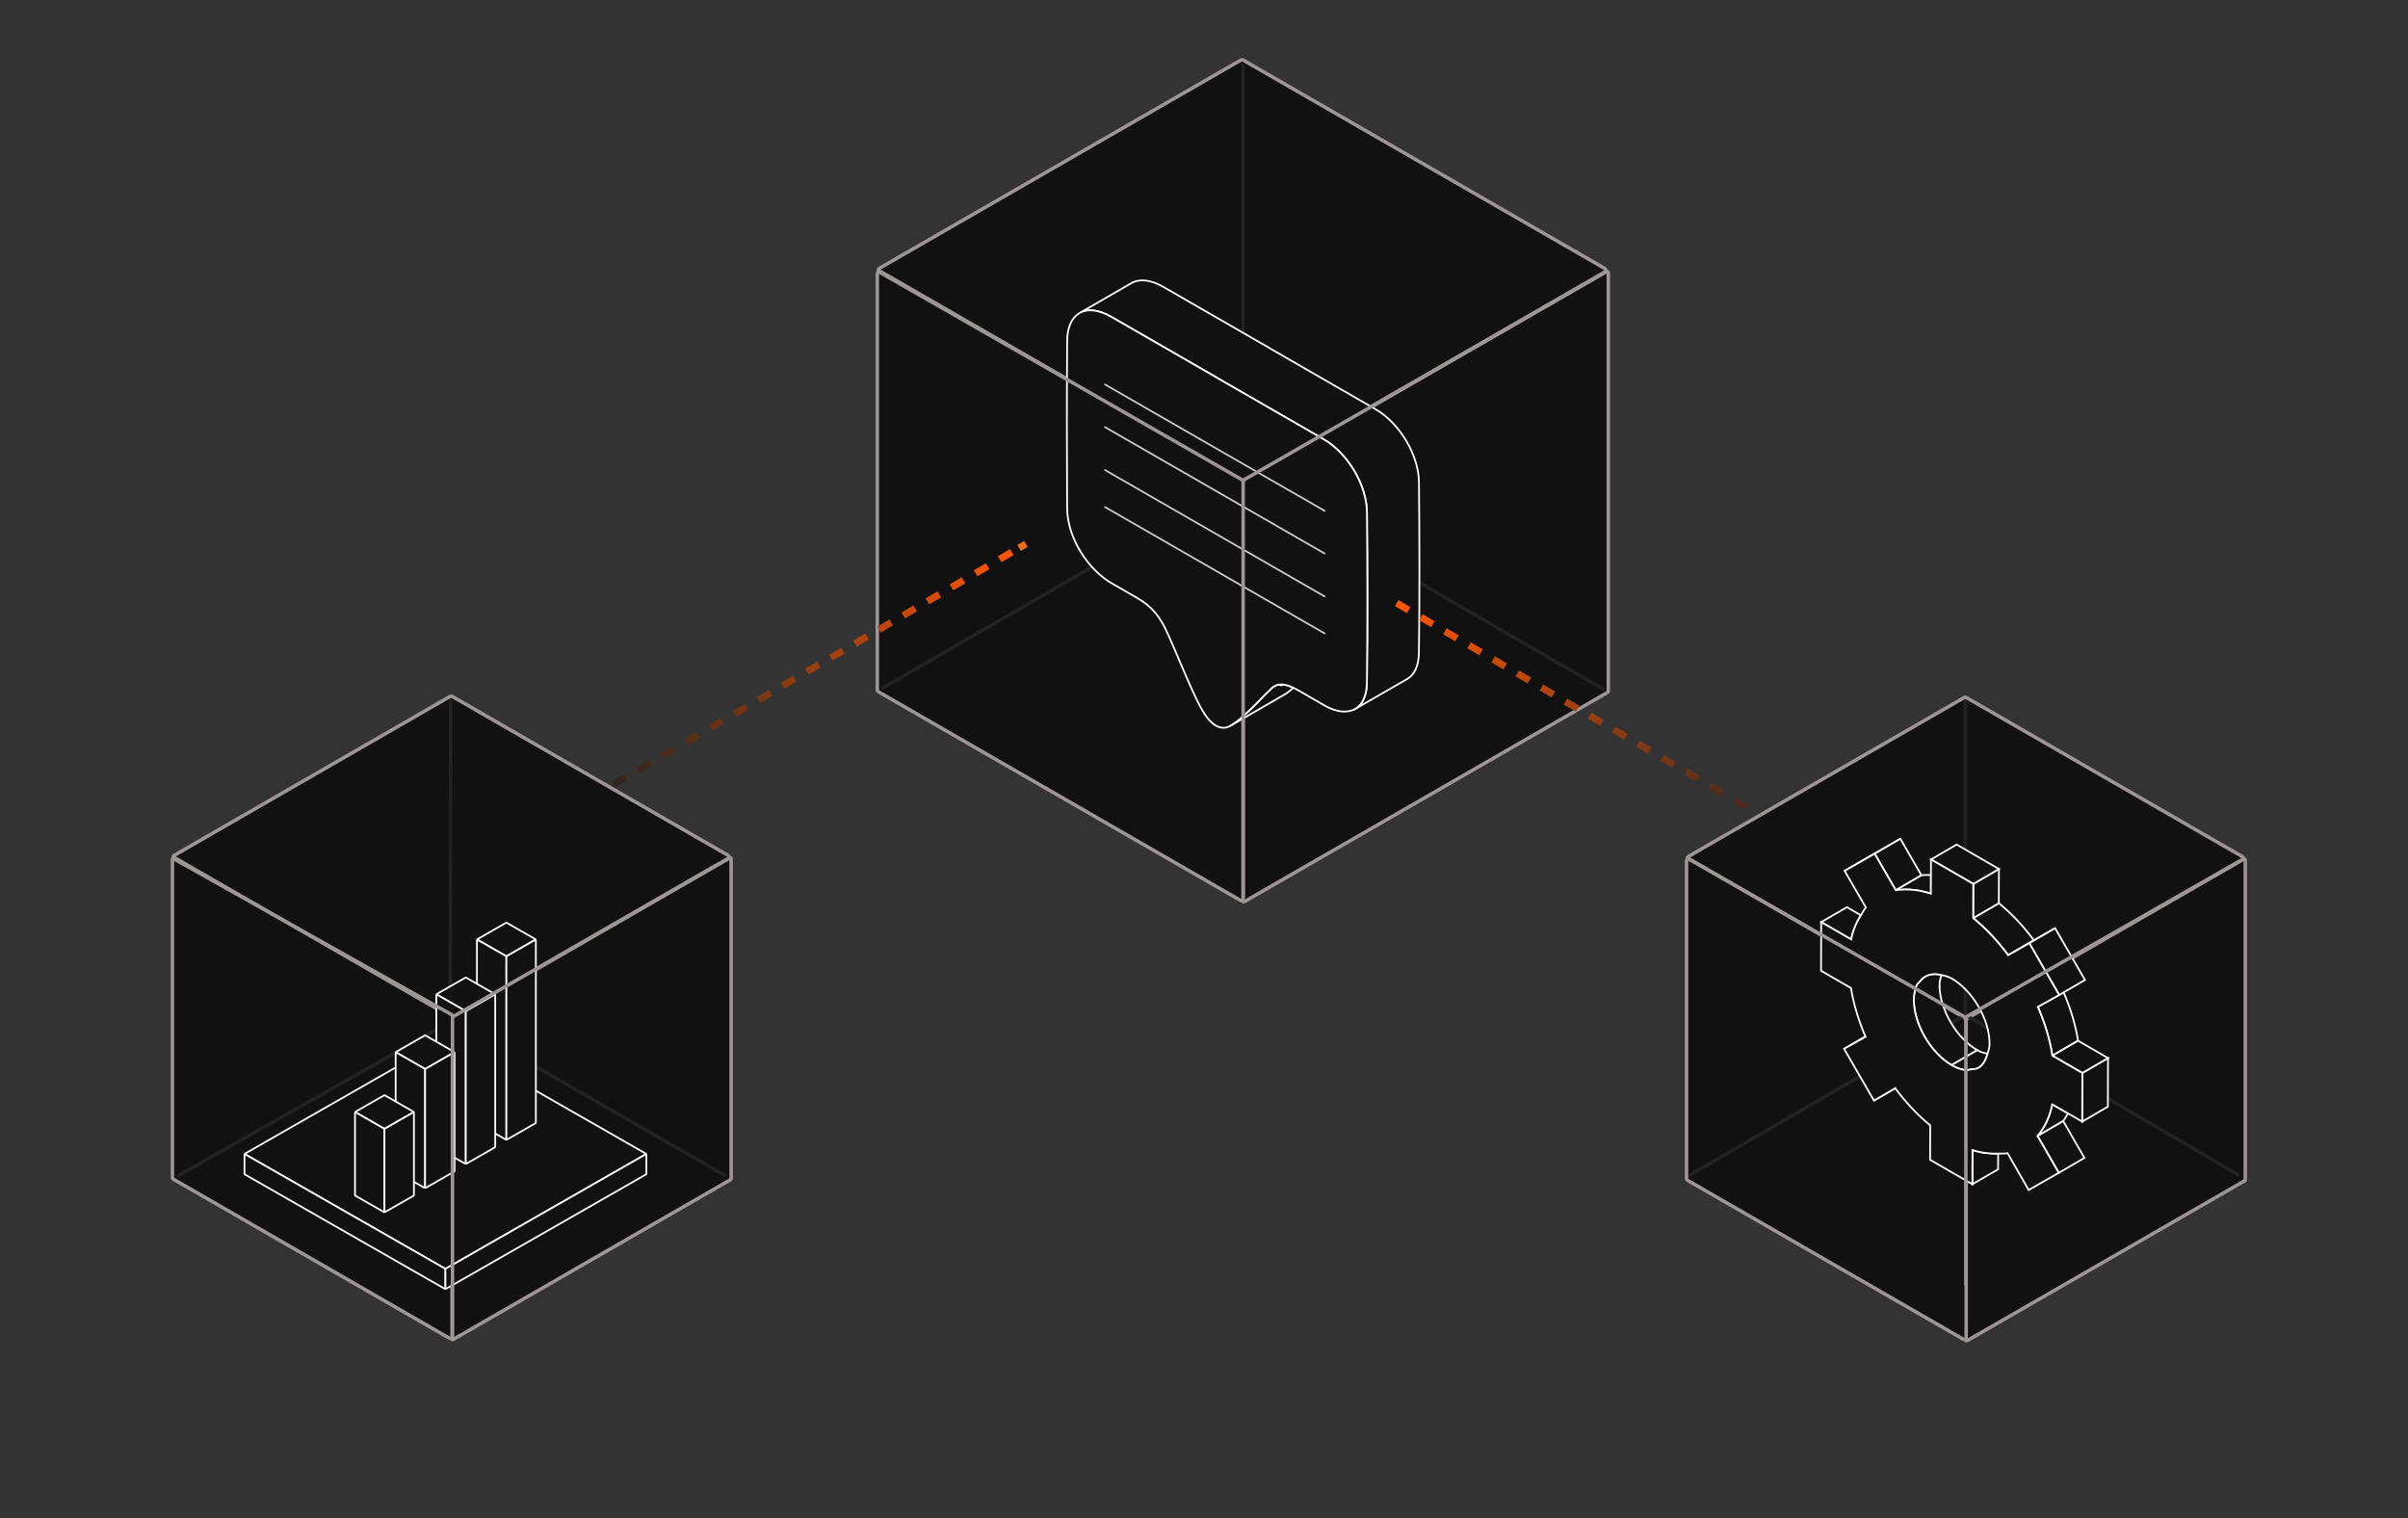 <svg width="690" height="435" viewBox="0 0 690 435" fill="none" xmlns="http://www.w3.org/2000/svg">
<rect x="0" y="0" width="690" height="435" fill="#333333" stroke="none"/>
<path d="M356.535 258.378L460.654 198.404C460.773 198.336 460.847 198.211 460.847 198.069V78.156C460.847 77.861 460.529 77.674 460.268 77.822L356.205 137.776C356.085 137.844 356.012 137.968 356.012 138.11V258.017C356.012 258.312 356.33 258.499 356.591 258.352L356.535 258.378Z" fill="#111111" stroke="#9C9696" stroke-miterlimit="10"/>
<path d="M355.573 137.645L251.987 77.963C251.572 77.725 251.572 77.125 251.987 76.887L355.573 17.211C355.766 17.097 356.004 17.097 356.197 17.211L459.784 76.893C460.198 77.131 460.198 77.731 459.784 77.969L356.203 137.645C356.01 137.759 355.772 137.759 355.579 137.645H355.573Z" fill="#111111" stroke="#9C9696" stroke-miterlimit="10"/>
<path d="M251.754 198.251L355.124 257.808C355.613 258.091 356.22 258.413 356.22 257.852V138.07C356.22 137.81 356.078 137.572 355.857 137.441L252.486 77.884C251.998 77.601 251.391 77.952 251.391 78.513V197.622C251.391 197.882 251.533 198.12 251.754 198.251Z" fill="#111111" stroke="#9C9696" stroke-miterlimit="10"/>
<path d="M356.203 137.43L355.715 137.713" stroke="white" stroke-width="0.5" stroke-miterlimit="10" stroke-linecap="round"/>
<path d="M354.726 138.28L252.934 197.146" stroke="#222222" stroke-miterlimit="10" stroke-linecap="round"/>
<path d="M356.031 137.674L356.519 137.957" stroke="white" stroke-width="0.5" stroke-miterlimit="10" stroke-linecap="round"/>
<path d="M357.508 138.523L459.3 197.395" stroke="#222222" stroke-miterlimit="10" stroke-linecap="round"/>
<path d="M356.191 18.899V144.16" stroke="#222222" stroke-miterlimit="10" stroke-linecap="round"/>
<path d="M356.191 144.721V145.287" stroke="white" stroke-width="0.5" stroke-miterlimit="10" stroke-linecap="round"/>
<path d="M406.585 186.966C406.529 190.926 405.234 193.396 403.247 194.551C400.954 195.883 388.158 203.236 388.158 203.236V203.219C388.158 203.219 388.164 203.213 388.17 203.213C388.192 203.202 388.226 203.179 388.277 203.151C390.293 202.012 391.621 199.548 391.672 195.56C391.888 179.459 391.831 163.189 391.689 146.885C391.621 138.909 386.114 129.816 379.262 125.862C369.089 119.993 358.911 114.135 348.738 108.277V108.255C338.639 102.431 328.539 96.602 318.44 90.795C316.646 89.764 314.955 89.169 313.433 88.988C312.803 88.914 312.207 88.908 311.639 88.971C310.975 89.039 310.351 89.203 309.777 89.458C310.918 88.789 313.439 87.339 316.073 85.821C319.508 83.838 323.146 81.742 324.202 81.13C326.479 79.81 329.698 80.105 333.348 82.207C343.453 88.013 353.552 93.843 363.651 99.661V99.683C373.824 105.547 383.997 111.399 394.17 117.274C401.022 121.228 406.534 130.315 406.602 138.291C406.744 154.601 406.801 170.865 406.585 186.966Z" fill="#111111" stroke="white" stroke-width="0.5" stroke-miterlimit="10"/>
<path d="M367.134 196.126C367.253 196.126 367.372 196.132 367.497 196.143C367.236 196.126 366.98 196.126 366.73 196.149C366.765 196.143 366.804 196.143 366.838 196.138C366.935 196.132 367.037 196.126 367.134 196.126Z" fill="#111111" stroke="#CACACA" stroke-miterlimit="10"/>
<path d="M370.627 197.072C369.537 198.036 368.402 198.931 367.13 199.559L352.836 207.819C352.836 207.819 352.836 207.808 352.836 207.797V207.785C354.584 206.771 356.106 205.332 357.622 203.927C359.949 201.775 362.089 199.339 364.411 197.174C364.485 197.106 364.559 197.044 364.633 196.988C364.706 196.925 364.78 196.869 364.854 196.818C364.854 196.818 364.854 196.812 364.865 196.812C364.933 196.761 365.002 196.716 365.075 196.676C365.189 196.602 365.314 196.54 365.433 196.489C365.507 196.449 365.581 196.415 365.66 196.393C365.785 196.342 365.91 196.302 366.035 196.268C366.137 196.24 366.245 196.211 366.353 196.194C366.37 196.189 366.387 196.189 366.404 196.189C366.489 196.172 366.568 196.16 366.654 196.155C366.676 196.155 366.699 196.155 366.722 196.155C366.971 196.132 367.227 196.132 367.488 196.149C367.59 196.155 367.698 196.166 367.8 196.177C367.823 196.183 367.846 196.183 367.863 196.183C367.965 196.2 368.061 196.217 368.158 196.234C368.936 196.376 369.764 196.665 370.622 197.078L370.627 197.072Z" stroke="white" stroke-width="0.5" stroke-miterlimit="10"/>
<path d="M391.672 195.56C391.62 199.548 390.292 202.012 388.277 203.151C388.243 203.174 388.209 203.191 388.169 203.213C388.163 203.213 388.163 203.219 388.158 203.219C388.146 203.225 388.14 203.23 388.129 203.236C385.853 204.431 382.742 204.006 379.54 202.154L372.024 197.814C371.547 197.531 371.087 197.293 370.627 197.072C369.77 196.659 368.941 196.37 368.164 196.228C368.067 196.211 367.97 196.194 367.868 196.177C367.851 196.177 367.829 196.177 367.806 196.171C367.704 196.16 367.596 196.149 367.494 196.143C367.369 196.132 367.25 196.126 367.13 196.126C367.034 196.126 366.932 196.132 366.835 196.137C366.801 196.143 366.761 196.143 366.727 196.149C366.705 196.149 366.682 196.149 366.659 196.149C366.574 196.154 366.495 196.166 366.409 196.183C366.392 196.183 366.375 196.183 366.358 196.188C366.267 196.205 366.182 196.222 366.091 196.245C366.074 196.245 366.057 196.256 366.04 196.262C365.915 196.296 365.791 196.336 365.666 196.387C365.592 196.409 365.512 196.443 365.439 196.483C365.319 196.534 365.194 196.596 365.081 196.67C365.007 196.71 364.939 196.755 364.871 196.806C364.865 196.806 364.86 196.812 364.86 196.812C364.786 196.863 364.712 196.919 364.638 196.982C364.564 197.038 364.491 197.101 364.417 197.169C362.095 199.333 359.955 201.769 357.627 203.921C356.111 205.326 354.59 206.765 352.842 207.779C352.83 207.785 352.819 207.791 352.808 207.796C352.609 207.915 352.421 208.046 352.217 208.148C349.577 209.45 346.676 207.513 344.23 203.043C342.788 200.415 341.584 197.667 340.381 194.948C338.428 190.529 336.628 186.082 334.653 181.669C332.444 176.751 330.293 173.885 325.468 171.115L318.61 167.172C311.661 163.167 305.826 154.051 305.78 145.576C305.689 129.555 305.672 113.569 305.791 97.661C305.82 93.797 307.063 91.152 309.107 89.854C309.215 89.781 309.317 89.701 309.43 89.639C309.447 89.633 309.464 89.622 309.481 89.617C309.805 89.441 310.151 89.305 310.509 89.192C310.6 89.163 310.691 89.141 310.781 89.118C310.872 89.095 310.969 89.073 311.06 89.056C311.15 89.039 311.241 89.022 311.332 89.01C311.434 88.988 311.537 88.976 311.639 88.965C312.206 88.903 312.802 88.908 313.433 88.982C314.954 89.163 316.646 89.758 318.44 90.789C328.539 96.596 338.638 102.425 348.737 108.249V108.272C358.91 114.129 369.089 119.987 379.262 125.856C386.114 129.81 391.62 138.903 391.689 146.879C391.83 163.184 391.887 179.454 391.672 195.554V195.56Z" fill="#111111" stroke="white" stroke-width="0.5" stroke-miterlimit="10"/>
<path d="M379.567 146.381L316.633 110.17" stroke="#CACACA" stroke-width="0.5" stroke-miterlimit="10" stroke-linecap="round"/>
<path d="M379.567 158.606L316.633 122.389" stroke="#CACACA" stroke-width="0.5" stroke-miterlimit="10" stroke-linecap="round"/>
<path d="M379.567 170.905L316.633 134.688" stroke="#CACACA" stroke-width="0.5" stroke-miterlimit="10" stroke-linecap="round"/>
<path d="M379.567 181.499L316.633 145.288" stroke="#CACACA" stroke-width="0.5" stroke-miterlimit="10" stroke-linecap="round"/>
<path d="M460.27 77.828L356.195 137.646L251.984 77.964" stroke="#9C9696" stroke-miterlimit="10"/>
<path d="M356.219 257.179V137.646" stroke="#9C9696" stroke-miterlimit="10"/>
<path d="M163.168 232.123L165.126 230.979" stroke="#EA6E19" stroke-width="2" stroke-miterlimit="10"/>
<path d="M168.973 228.741L290.089 158.12" stroke="url(#paint0_linear_2454_62)" stroke-width="2" stroke-miterlimit="10" stroke-dasharray="4 4"/>
<path d="M292.016 156.998L293.98 155.854" stroke="#EA6E19" stroke-width="2" stroke-miterlimit="10"/>
<path d="M542.4 232.757L540.441 231.613" stroke="#EA6E19" stroke-width="2" stroke-miterlimit="10"/>
<path d="M400.21 172.824L521.332 243.445" stroke="url(#paint1_linear_2454_62)" stroke-width="2" stroke-miterlimit="10" stroke-dasharray="4 4"/>
<path d="M129.822 383.834L209.361 338.009C209.451 337.958 209.508 337.862 209.508 337.754V246.104C209.508 245.878 209.264 245.736 209.065 245.849L129.527 291.674C129.436 291.725 129.379 291.822 129.379 291.929V383.579C129.379 383.806 129.623 383.948 129.822 383.834Z" fill="#111111" stroke="#9C9696" stroke-miterlimit="10"/>
<path d="M129.041 291.572L49.871 245.957C49.553 245.775 49.553 245.317 49.871 245.135L129.041 199.52C129.189 199.435 129.37 199.435 129.518 199.52L208.688 245.135C209.006 245.317 209.006 245.775 208.688 245.957L129.518 291.572C129.37 291.657 129.189 291.657 129.041 291.572Z" fill="#111111" stroke="#9C9696" stroke-miterlimit="10"/>
<path d="M49.692 337.896L128.698 383.415C129.072 383.63 129.538 383.364 129.538 382.933V291.895C129.538 291.697 129.43 291.51 129.26 291.413L50.254 245.894C49.88 245.679 49.414 245.945 49.414 246.376V337.414C49.414 337.612 49.522 337.799 49.692 337.896Z" fill="#111111" stroke="#9C9696" stroke-miterlimit="10"/>
<path d="M563.681 384.157L643.22 338.332C643.311 338.281 643.368 338.185 643.368 338.077V246.427C643.368 246.201 643.124 246.059 642.925 246.172L563.386 291.997C563.295 292.048 563.238 292.145 563.238 292.252V383.902C563.238 384.129 563.482 384.271 563.681 384.157Z" fill="#111111" stroke="#9C9696" stroke-miterlimit="10"/>
<path d="M562.901 291.895L483.731 246.28C483.413 246.098 483.413 245.64 483.731 245.458L562.901 199.843C563.048 199.758 563.23 199.758 563.377 199.843L642.547 245.458C642.865 245.64 642.865 246.098 642.547 246.28L563.377 291.895C563.23 291.98 563.048 291.98 562.901 291.895Z" fill="#111111" stroke="#9C9696" stroke-miterlimit="10"/>
<path d="M483.552 338.219L562.557 383.738C562.932 383.953 563.397 383.687 563.397 383.256V292.218C563.397 292.02 563.289 291.833 563.119 291.736L484.114 246.217C483.739 246.002 483.273 246.268 483.273 246.699V337.737C483.273 337.935 483.381 338.122 483.552 338.219Z" fill="#111111" stroke="#9C9696" stroke-miterlimit="10"/>
<g clip-path="url(#clip0_2454_62)">
<path d="M563.185 200.661V290.841L483.957 336.863" stroke="#222222" stroke-miterlimit="10"/>
<path d="M641.691 336.863L563.188 290.841" stroke="#222222" stroke-miterlimit="10"/>
<path d="M536.992 315.36L543.077 311.821L543.072 311.815L536.992 315.36Z" fill="#111111" stroke="white" stroke-width="0.5" stroke-miterlimit="10"/>
<path d="M534.531 296.976L528.43 300.527L534.571 297.1C534.554 297.061 534.543 297.021 534.526 296.982L534.531 296.976Z" fill="#111111" stroke="white" stroke-width="0.5" stroke-miterlimit="10"/>
<path d="M565.223 329.525L565.195 339.324L572.543 335.048L572.555 330.548C570.253 330.604 567.839 330.379 565.223 329.52V329.525Z" fill="#111111" stroke="white" stroke-width="0.5" stroke-miterlimit="10"/>
<path d="M533.244 262.27L529.219 259.944L521.871 264.219L530.46 269.181C530.999 266.444 532.026 264.231 533.25 262.27H533.244Z" fill="#111111" stroke="white" stroke-width="0.5" stroke-miterlimit="10"/>
<path d="M555.758 282.255C555.758 281.115 556.073 280.266 556.325 279.362C553.625 278.693 551.436 279.407 550.044 281.323C549.808 281.649 549.454 281.812 549.269 282.199C548.725 283.362 548.41 284.812 548.41 286.526C548.393 293.414 553.232 301.735 559.227 305.196L566.575 300.921C560.586 297.46 555.741 289.138 555.764 282.25L555.758 282.255Z" fill="#111111" stroke="white" stroke-width="0.5" stroke-miterlimit="10"/>
<path d="M569.535 301.954C568.569 301.718 567.62 301.539 566.571 300.932L559.223 305.208C560.727 306.079 562.164 306.551 563.472 306.674C563.921 306.719 564.258 306.489 564.673 306.449C565.465 306.371 566.29 306.359 566.936 305.994C568.238 305.253 569.029 303.764 569.535 301.96V301.954Z" fill="#111111" stroke="white" stroke-width="0.5" stroke-miterlimit="10"/>
<path d="M589.938 336.065L597.286 331.789L591.184 321.209L583.836 325.485L589.938 336.065Z" fill="#111111" stroke="white" stroke-width="0.5" stroke-miterlimit="10"/>
<path d="M544.543 240.346L535.926 245.262L528.578 249.538L537.195 244.622L544.543 240.346Z" fill="#111111" stroke="white" stroke-width="0.5" stroke-miterlimit="10"/>
<path d="M543.23 255.089L550.578 250.813L544.543 240.346L537.195 244.622L543.23 255.089Z" fill="#111111" stroke="white" stroke-width="0.5" stroke-miterlimit="10"/>
<path d="M588.055 316.423C587.314 320.137 585.838 323.193 583.828 325.485L591.176 321.21C591.721 320.586 592.119 319.771 592.579 319.041L588.055 316.423Z" fill="#111111" stroke="white" stroke-width="0.5" stroke-miterlimit="10"/>
<path d="M553.291 256.073L553.308 250.74C552.393 250.752 551.45 250.684 550.575 250.813L543.227 255.089C546.297 254.64 549.626 254.876 553.291 256.073Z" fill="#111111" stroke="white" stroke-width="0.5" stroke-miterlimit="10"/>
<path d="M583.938 288.503C585.925 293.105 587.379 297.853 588.097 302.488L595.445 298.212C594.732 293.616 593.289 288.908 591.33 284.351L590.084 285.076L583.943 288.503H583.938Z" fill="#111111" stroke="white" stroke-width="0.5" stroke-miterlimit="10"/>
<path d="M575.443 273.704L582.791 269.428C579.805 265.4 576.414 261.753 572.754 258.798L565.406 263.073C569.066 266.029 572.457 269.675 575.443 273.704Z" fill="#111111" stroke="white" stroke-width="0.5" stroke-miterlimit="10"/>
<path d="M596.648 321.384L603.996 317.114L604.036 303.179L596.688 307.45L596.648 321.384Z" fill="#111111" stroke="white" stroke-width="0.5" stroke-miterlimit="10"/>
<path d="M596.688 307.449L604.036 303.179L595.448 298.218L588.105 302.488L596.688 307.449Z" fill="#111111" stroke="white" stroke-width="0.5" stroke-miterlimit="10"/>
<path d="M565.406 263.073L572.754 258.803L572.782 249.004L565.434 253.274L565.406 263.073Z" fill="#111111" stroke="white" stroke-width="0.5" stroke-miterlimit="10"/>
<path d="M572.782 249.004L560.668 241.998L553.32 246.274L565.434 253.274L572.782 249.004Z" fill="#111111" stroke="white" stroke-width="0.5" stroke-miterlimit="10"/>
<path d="M581.525 270.243L588.873 265.967L582.793 269.434L575.445 273.704L581.525 270.243Z" fill="#111111" stroke="white" stroke-width="0.5" stroke-miterlimit="10"/>
<path d="M588.058 316.423L592.583 319.041L596.641 321.389L596.681 307.455L588.092 302.494C587.373 297.859 585.92 293.111 583.932 288.509L590.074 285.082L581.513 270.243L575.434 273.71C572.447 269.681 569.057 266.034 565.397 263.079L565.425 253.28L553.311 246.279L553.3 250.746L553.283 256.078C549.618 254.881 546.289 254.64 543.218 255.095L537.178 244.627L528.562 249.538L534.663 260.045C534.108 260.68 533.698 261.517 533.226 262.276C532.003 264.237 530.975 266.45 530.436 269.187L521.848 264.225L521.809 278.16L530.397 283.121C531.11 287.711 532.553 292.347 534.512 296.982C534.529 297.021 534.54 297.061 534.557 297.1L528.416 300.527L536.976 315.366L543.055 311.821C543.055 311.821 543.055 311.821 543.055 311.826C546.109 315.889 549.432 319.496 553.087 322.451L553.059 332.329L565.172 339.33L565.2 329.531C567.816 330.385 570.236 330.615 572.532 330.559C573.452 330.537 574.406 330.604 575.265 330.441L581.305 340.987L589.922 336.071L583.82 325.491C585.83 323.199 587.3 320.142 588.047 316.428L588.058 316.423ZM564.667 306.444C564.252 306.483 563.915 306.713 563.466 306.669C562.158 306.545 560.727 306.073 559.216 305.202C553.227 301.741 548.383 293.42 548.399 286.531C548.399 284.818 548.714 283.368 549.258 282.205C549.444 281.812 549.797 281.649 550.033 281.328C551.425 279.412 553.614 278.699 556.314 279.368C557.28 279.604 558.229 279.795 559.284 280.401C565.273 283.862 570.118 292.184 570.101 299.072C570.101 300.213 569.781 301.05 569.528 301.954C569.023 303.758 568.226 305.247 566.929 305.989C566.284 306.36 565.459 306.365 564.667 306.444Z" fill="#111111" stroke="white" stroke-width="0.5" stroke-miterlimit="10"/>
<path d="M590.088 285.076L591.334 284.351L597.436 280.806L588.875 265.967L581.527 270.243L590.088 285.076Z" fill="#111111" stroke="white" stroke-width="0.5" stroke-miterlimit="10"/>
<path d="M483.676 245.956L563.178 291.504L641.486 246.93" stroke="#9C9696" stroke-miterlimit="10"/>
<path d="M563.312 291.251V383.789" stroke="#9C9696"/>
</g>
<g clip-path="url(#clip1_2454_62)">
<path d="M129.95 292.225L50.801 337.033" stroke="#222222" stroke-miterlimit="10"/>
<path d="M129.13 200.661L128.973 291.507L208.122 337.033" stroke="#222222" stroke-miterlimit="10"/>
<path d="M185.058 330.745C185.126 330.707 185.126 330.61 185.059 330.571L127.684 297.751C127.653 297.734 127.616 297.734 127.585 297.751L70.21 330.571C70.143 330.61 70.143 330.707 70.21 330.745L127.585 363.559C127.616 363.577 127.653 363.577 127.684 363.559L185.058 330.745Z" fill="#111111" stroke="white" stroke-width="0.5" stroke-miterlimit="10"/>
<path d="M70.208 330.744C70.142 330.705 70.059 330.754 70.059 330.83V336.413C70.059 336.449 70.078 336.482 70.109 336.5L127.485 369.321C127.551 369.359 127.634 369.311 127.634 369.234V363.645C127.634 363.61 127.615 363.576 127.584 363.559L70.208 330.744Z" fill="#111111" stroke="white" stroke-width="0.5" stroke-miterlimit="10"/>
<path d="M127.683 363.559C127.652 363.576 127.633 363.61 127.633 363.645V369.234C127.633 369.311 127.716 369.359 127.782 369.321L185.158 336.5C185.189 336.482 185.209 336.449 185.209 336.413V330.83C185.209 330.754 185.126 330.705 185.059 330.744L127.683 363.559Z" fill="#111111" stroke="white" stroke-width="0.5" stroke-miterlimit="10"/>
<path d="M153.391 269.284C153.458 269.246 153.458 269.149 153.391 269.111L145.151 264.399C145.12 264.382 145.083 264.382 145.052 264.399L136.812 269.111C136.745 269.149 136.745 269.246 136.812 269.284L145.052 274.001C145.083 274.019 145.121 274.019 145.151 274.001L153.391 269.284Z" fill="#111111" stroke="white" stroke-width="0.5" stroke-miterlimit="10"/>
<path d="M136.81 269.283C136.743 269.245 136.66 269.293 136.66 269.37V321.74C136.66 321.776 136.679 321.809 136.71 321.827L144.952 326.545C145.019 326.583 145.102 326.535 145.102 326.458V274.088C145.102 274.052 145.082 274.019 145.051 274.001L136.81 269.283Z" fill="#111111" stroke="white" stroke-width="0.5" stroke-miterlimit="10"/>
<path d="M145.156 274.001C145.125 274.019 145.105 274.052 145.105 274.088V326.458C145.105 326.535 145.188 326.583 145.255 326.545L153.497 321.827C153.528 321.809 153.547 321.776 153.547 321.74V269.37C153.547 269.293 153.464 269.245 153.397 269.283L145.156 274.001Z" fill="#111111" stroke="white" stroke-width="0.5" stroke-miterlimit="10"/>
<path d="M141.745 284.996C141.812 284.958 141.812 284.861 141.745 284.822L133.511 280.111C133.48 280.094 133.442 280.094 133.411 280.111L125.171 284.822C125.104 284.861 125.104 284.958 125.171 284.996L133.411 289.713C133.442 289.731 133.48 289.731 133.511 289.713L141.745 284.996Z" fill="#111111" stroke="white" stroke-width="0.5" stroke-miterlimit="10"/>
<path d="M125.319 285.081C125.186 285.004 125.02 285.101 125.02 285.254V328.608C125.02 328.68 125.058 328.746 125.12 328.782L133.162 333.38C133.295 333.456 133.461 333.36 133.461 333.206V289.858C133.461 289.786 133.423 289.72 133.36 289.684L125.319 285.081Z" fill="#111111" stroke="white" stroke-width="0.5" stroke-miterlimit="10"/>
<path d="M133.515 289.713C133.484 289.731 133.465 289.764 133.465 289.8V333.378C133.465 333.455 133.548 333.503 133.615 333.465L141.85 328.753C141.881 328.735 141.901 328.702 141.901 328.666V285.082C141.901 285.005 141.818 284.957 141.751 284.995L133.515 289.713Z" fill="#111111" stroke="white" stroke-width="0.5" stroke-miterlimit="10"/>
<path d="M130.102 301.575C130.169 301.537 130.169 301.44 130.102 301.401L121.862 296.69C121.831 296.672 121.794 296.672 121.763 296.69L113.523 301.401C113.456 301.44 113.456 301.537 113.523 301.575L121.763 306.292C121.794 306.309 121.831 306.309 121.862 306.292L130.102 301.575Z" fill="#111111" stroke="white" stroke-width="0.5" stroke-miterlimit="10"/>
<path d="M113.67 301.659C113.537 301.583 113.371 301.679 113.371 301.833V335.528C113.371 335.6 113.409 335.666 113.472 335.702L121.513 340.305C121.647 340.381 121.813 340.285 121.813 340.131V306.436C121.813 306.364 121.774 306.298 121.712 306.263L113.67 301.659Z" fill="#111111" stroke="white" stroke-width="0.5" stroke-miterlimit="10"/>
<path d="M121.913 306.263C121.851 306.298 121.812 306.364 121.812 306.436V340.131C121.812 340.285 121.979 340.381 122.112 340.305L130.153 335.702C130.216 335.666 130.254 335.6 130.254 335.528V301.833C130.254 301.679 130.088 301.583 129.955 301.659L121.913 306.263Z" fill="#111111" stroke="white" stroke-width="0.5" stroke-miterlimit="10"/>
<path d="M118.458 318.724C118.525 318.686 118.525 318.589 118.458 318.551L110.218 313.839C110.187 313.822 110.149 313.822 110.118 313.839L101.878 318.551C101.811 318.589 101.811 318.686 101.878 318.724L110.118 323.441C110.149 323.459 110.187 323.459 110.218 323.441L118.458 318.724Z" fill="#111111" stroke="white" stroke-width="0.5" stroke-miterlimit="10"/>
<path d="M101.876 318.723C101.81 318.685 101.727 318.733 101.727 318.81V342.512C101.727 342.548 101.746 342.581 101.777 342.599L110.018 347.311C110.085 347.349 110.168 347.301 110.168 347.224V323.528C110.168 323.492 110.149 323.459 110.118 323.441L101.876 318.723Z" fill="#111111" stroke="white" stroke-width="0.5" stroke-miterlimit="10"/>
<path d="M110.218 323.441C110.187 323.459 110.168 323.492 110.168 323.528V347.224C110.168 347.301 110.251 347.349 110.318 347.311L118.559 342.599C118.59 342.581 118.609 342.548 118.609 342.512V318.81C118.609 318.733 118.526 318.685 118.46 318.723L110.218 323.441Z" fill="#111111" stroke="white" stroke-width="0.5" stroke-miterlimit="10"/>
<path d="M129.659 383.789V290.882L49.234 245.778" stroke="#9C9696" stroke-miterlimit="10"/>
<path d="M206.163 247.417L129.945 291.251" stroke="#9C9696" stroke-miterlimit="10"/>
</g>
<defs>
<linearGradient id="paint0_linear_2454_62" x1="229.531" y1="158.12" x2="229.531" y2="228.741" gradientUnits="userSpaceOnUse">
<stop stop-color="#FF5500"/>
<stop offset="1" stop-color="#222222"/>
</linearGradient>
<linearGradient id="paint1_linear_2454_62" x1="460.771" y1="243.445" x2="460.771" y2="172.824" gradientUnits="userSpaceOnUse">
<stop stop-color="#222222"/>
<stop offset="1" stop-color="#FF5500"/>
</linearGradient>
<clipPath id="clip0_2454_62">
<rect width="158.299" height="167.542" fill="white" transform="translate(483.676 200.661)"/>
</clipPath>
<clipPath id="clip1_2454_62">
<rect width="162.207" height="184.102" fill="white" transform="translate(48.844 199.687)"/>
</clipPath>
</defs>
</svg>
